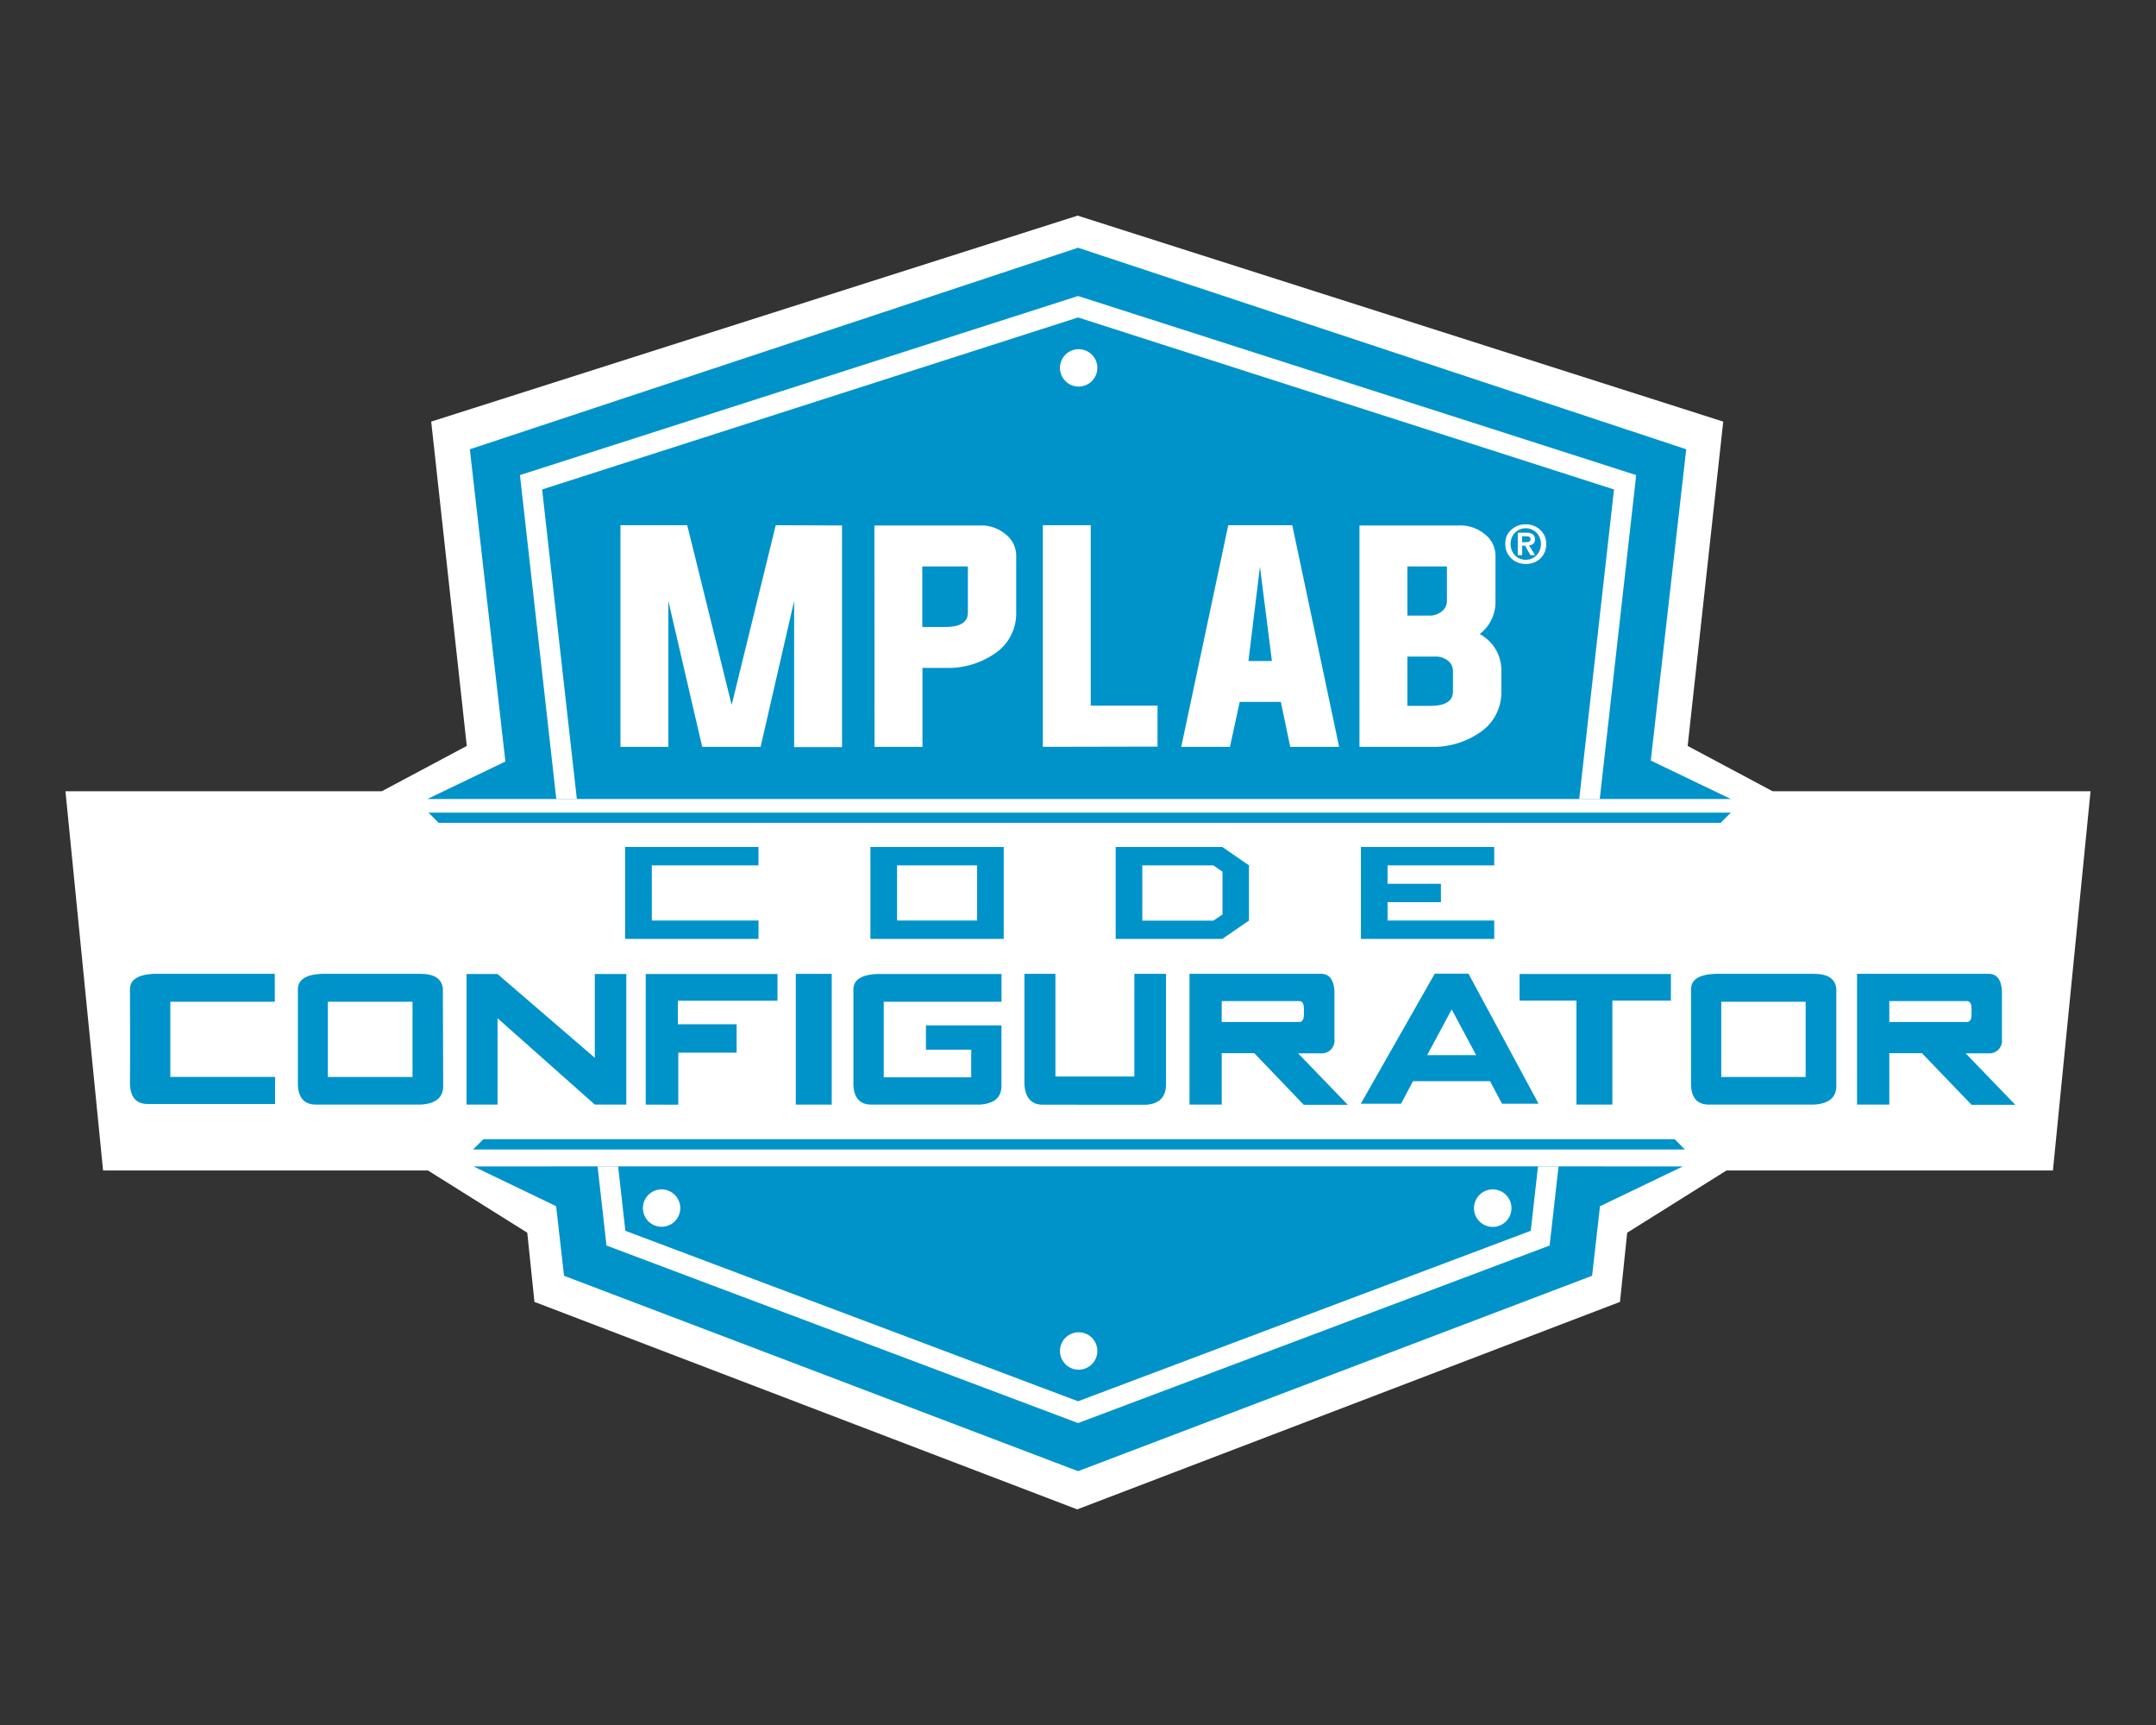 <svg id="Layer_1" data-name="Layer 1" xmlns="http://www.w3.org/2000/svg" viewBox="0 0 360 288"><rect x="0" y="0" width="360" height="288" fill="#333333" stroke="none"/><defs><style>.cls-1{fill:#fff;}.cls-2{fill:#0093c9;}</style></defs><title>All MPLAB Badges on Artboards</title><polygon class="cls-1" points="179.94 36 287.74 70.39 281.8 124.54 296 132.11 288.23 195.45 271.7 205.81 270.5 217.36 179.87 252 179.87 252 89.24 217.36 88.04 205.81 71.51 195.45 63.74 132.11 77.94 124.54 72 70.39 179.94 36 179.94 36"/><polygon class="cls-1" points="79.57 195.42 17.21 195.42 10.93 132.11 79.57 132.11 79.57 195.42"/><polygon class="cls-1" points="280.43 195.42 342.79 195.42 349.07 132.11 280.43 132.11 280.43 195.42"/><path class="cls-2" d="M45.89,167.25H28.44V179.8H45.93v4.52s-12,0-21.23,0c-1.86,0-2.85-1-3-3.15q.06-4,0-16,0-2.38,3.93-2.58H45.88Z"/><path class="cls-2" d="M74,181.34q0,2.86-3.75,3.08-3.32,0-17.51,0-2.79,0-3-3.16,0-4,0-16.08c0-1.6,1.31-2.47,3.94-2.59H70.22c2.32,0,3.56.82,3.73,2.48Zm-5.12-1.53V167.25H54.74v12.56Z"/><path class="cls-2" d="M83.08,170l0,14.42H77.9V162.61h5.16l16.26,14v-14h5.26v21.81H99.32Z"/><path class="cls-2" d="M107.82,184.42V162.61h22v4.47H113.19V171H123v4.75h-9.74v8.69Z"/><path class="cls-2" d="M132.88,162.59h6v21.83h-6Z"/><path class="cls-2" d="M167.22,171.2l0,10.06c0,2-1.2,3-3.62,3.16h-18.1q-2.81,0-3-3.16V165.2q0-2.4,3.94-2.59h20.79v4.64H147.56v12.62h14.61v-4.61h-7.56V171.2Z"/><path class="cls-2" d="M171.05,162.59h5.18v17.14h13.18V162.59h5.29V181q0,3.2-3.26,3.44H174.13c-1.9,0-2.92-1.13-3.08-3.38Z"/><path class="cls-2" d="M209.43,175.83H204v8.59h-5.38V162.59h22c1.36,0,2.1,1,2.2,2.95v8a2.11,2.11,0,0,1-2.24,2.32h-3.83l8.29,8.59h-7.35Zm-5.44-5.2h12.95q.78,0,.78-1.29v-.91q0-1.29-.78-1.29H204Z"/><path class="cls-2" d="M253.73,167.06v-4.45H279v4.45h-9.77v17.36h-6V167.06Z"/><path class="cls-2" d="M306.62,181.34q0,2.86-3.75,3.08-3.31,0-17.51,0c-1.86,0-2.87-1-3-3.16q0-4,0-16.08c0-1.6,1.31-2.47,3.94-2.59h16.59c2.32,0,3.56.82,3.73,2.48Zm-5.12-1.53V167.25H287.41v12.56Z"/><path class="cls-2" d="M320.91,175.83h-5.44v8.59h-5.39V162.59h22c1.37,0,2.1,1,2.2,2.95v8a2.1,2.1,0,0,1-2.24,2.32h-3.82l8.28,8.59H329.2Zm-5.44-5.2h12.95q.78,0,.78-1.29v-.91q0-1.29-.78-1.29H315.47Z"/><path class="cls-2" d="M104.38,141.41h22.27v3.07H108.84v9.21h17.81v3.07H104.38Z"/><path class="cls-2" d="M145.34,141.41H167.6v15.35H145.34Zm17.81,3.07H149.79v9.21h13.36Z"/><path class="cls-2" d="M186.29,141.41H204.1l4.45,3.07v9.21l-4.45,3.07H186.29Zm17.84,11.27v-7.14l-1.53-1.06H190.74v9.23H202.6Z"/><path class="cls-2" d="M227.24,141.41H249.5v3.07H231.69v3.07h8.91v3.07h-8.91v3.07H249.5v3.07H227.24Z"/><path class="cls-2" d="M239.57,162.56l-12.35,21.71h6.72l2-3.76H248.8l2,3.76h6.1L245.2,162.56Zm-1.27,13.6,4.1-7.63,4.08,7.63Z"/><polygon class="cls-2" points="267.92 194.74 92.1 194.74 92.1 194.75 79.07 194.75 92.86 201.38 94.18 213 180.01 245.62 265.84 213 267.16 201.39 280.98 194.75 267.92 194.75 267.92 194.74"/><polygon class="cls-2" points="85.11 133.4 274.91 133.4 289.01 133.4 275.64 126.98 281.56 75.01 180.01 41.36 78.45 75.01 84.39 127.14 71.36 133.4 85.11 133.4"/><polygon class="cls-1" points="90.52 81.72 180.01 53 269.5 81.72 263.69 133.41 267.12 133.41 273.05 80.71 273.2 79.32 180.01 49.42 86.82 79.32 92.89 133.41 96.32 133.41 90.52 81.72"/><polygon class="cls-1" points="255.6 205.49 180.01 233.95 104.42 205.49 103.21 194.74 99.78 194.74 101.27 207.95 180.01 237.59 258.75 207.95 260.24 194.74 256.81 194.74 255.6 205.49"/><path class="cls-1" d="M140.6,87.73v37h-8V100.33L127,124.69h-9.75l-5.65-24.36v24.36h-8v-37h11.15l7.42,30,7.36-30Z"/><path class="cls-1" d="M146,87.73h17.75a6.26,6.26,0,0,1,4.16,1.47,4.52,4.52,0,0,1,1.77,3.58v9.52a8,8,0,0,1-3.54,6.79,13.71,13.71,0,0,1-8.3,2.42h-3.81v13.18h-8Zm8,6.84v10.11h3.81q3.8,0,3.8-2.38V94.57Z"/><path class="cls-1" d="M174.13,124.69v-37h8v30.12h11.15v6.84Z"/><path class="cls-1" d="M207,117.19l-1.63,7.5h-8.13l7.85-37h10.69l7.82,37h-8.16l-1.57-7.5Zm1.46-6.83h3.92l-2-15.75Z"/><path class="cls-1" d="M227,87.73h16.73a6.41,6.41,0,0,1,4.21,1.47,4.52,4.52,0,0,1,1.77,3.58v7.62a6.68,6.68,0,0,1-2.64,5.46,6.85,6.85,0,0,1,3.62,6.16v3.43a8,8,0,0,1-3.54,6.81,13.72,13.72,0,0,1-8.31,2.43H227Zm8,6.84v8.21h3.71a3.19,3.19,0,0,0,2-.68,2.15,2.15,0,0,0,.89-1.7V94.57Zm0,23.28h3.8q3.81,0,3.81-2.4V112a2.15,2.15,0,0,0-.86-1.71,3.18,3.18,0,0,0-2-.67H235Z"/><path class="cls-1" d="M251.6,89.44a3.22,3.22,0,0,1,.76-1,3.38,3.38,0,0,1,1.09-.67,3.6,3.6,0,0,1,1.3-.23,3.56,3.56,0,0,1,1.3.23,3.42,3.42,0,0,1,1.1.67,3.35,3.35,0,0,1,.75,1,3.24,3.24,0,0,1,.28,1.38,3.24,3.24,0,0,1-1,2.44,3.25,3.25,0,0,1-1.1.67,3.56,3.56,0,0,1-1.3.23,3.6,3.6,0,0,1-1.3-.23,3.3,3.3,0,0,1-1.85-1.72,3.32,3.32,0,0,1-.28-1.39A3.24,3.24,0,0,1,251.6,89.44Zm.83,2.43a2.67,2.67,0,0,0,.53.84,2.44,2.44,0,0,0,.8.55,2.54,2.54,0,0,0,1,.2,2.49,2.49,0,0,0,1-.2,2.34,2.34,0,0,0,.8-.55,2.53,2.53,0,0,0,.54-.84,2.86,2.86,0,0,0,0-2.1,2.48,2.48,0,0,0-.54-.83,2.46,2.46,0,0,0-.8-.54,2.32,2.32,0,0,0-1-.2,2.37,2.37,0,0,0-1,.2,2.57,2.57,0,0,0-.8.54,2.62,2.62,0,0,0-.53.83,2.86,2.86,0,0,0,0,2.1Zm2.4-2.93a2,2,0,0,1,1.09.25,1,1,0,0,1,.38.86,1.15,1.15,0,0,1-.08.44.74.74,0,0,1-.21.3.87.87,0,0,1-.31.18,1.61,1.61,0,0,1-.38.08l1,1.64h-.77l-.91-1.6h-.47v1.6h-.74V88.94Zm0,1.57a1.31,1.31,0,0,0,.52-.09c.14-.06.21-.21.21-.43a.43.43,0,0,0-.07-.24.45.45,0,0,0-.19-.14.91.91,0,0,0-.25-.07l-.26,0h-.63v1Z"/><polygon class="cls-2" points="287.3 137.38 73.25 137.38 71.55 135.68 289 135.68 287.3 137.38"/><polygon class="cls-2" points="281.33 191.91 79 191.91 80.71 190.2 279.63 190.2 281.33 191.91"/><path class="cls-1" d="M183.23,61.43a3.12,3.12,0,1,1-3.12-3.13A3.12,3.12,0,0,1,183.23,61.43Z"/><path class="cls-1" d="M183.23,225.56a3.12,3.12,0,1,1-3.12-3.12A3.11,3.11,0,0,1,183.23,225.56Z"/><path class="cls-1" d="M252.38,201.7a3.13,3.13,0,1,1-3.12-3.12A3.13,3.13,0,0,1,252.38,201.7Z"/><path class="cls-1" d="M113.59,201.7a3.12,3.12,0,1,1-3.12-3.12A3.13,3.13,0,0,1,113.59,201.7Z"/></svg>